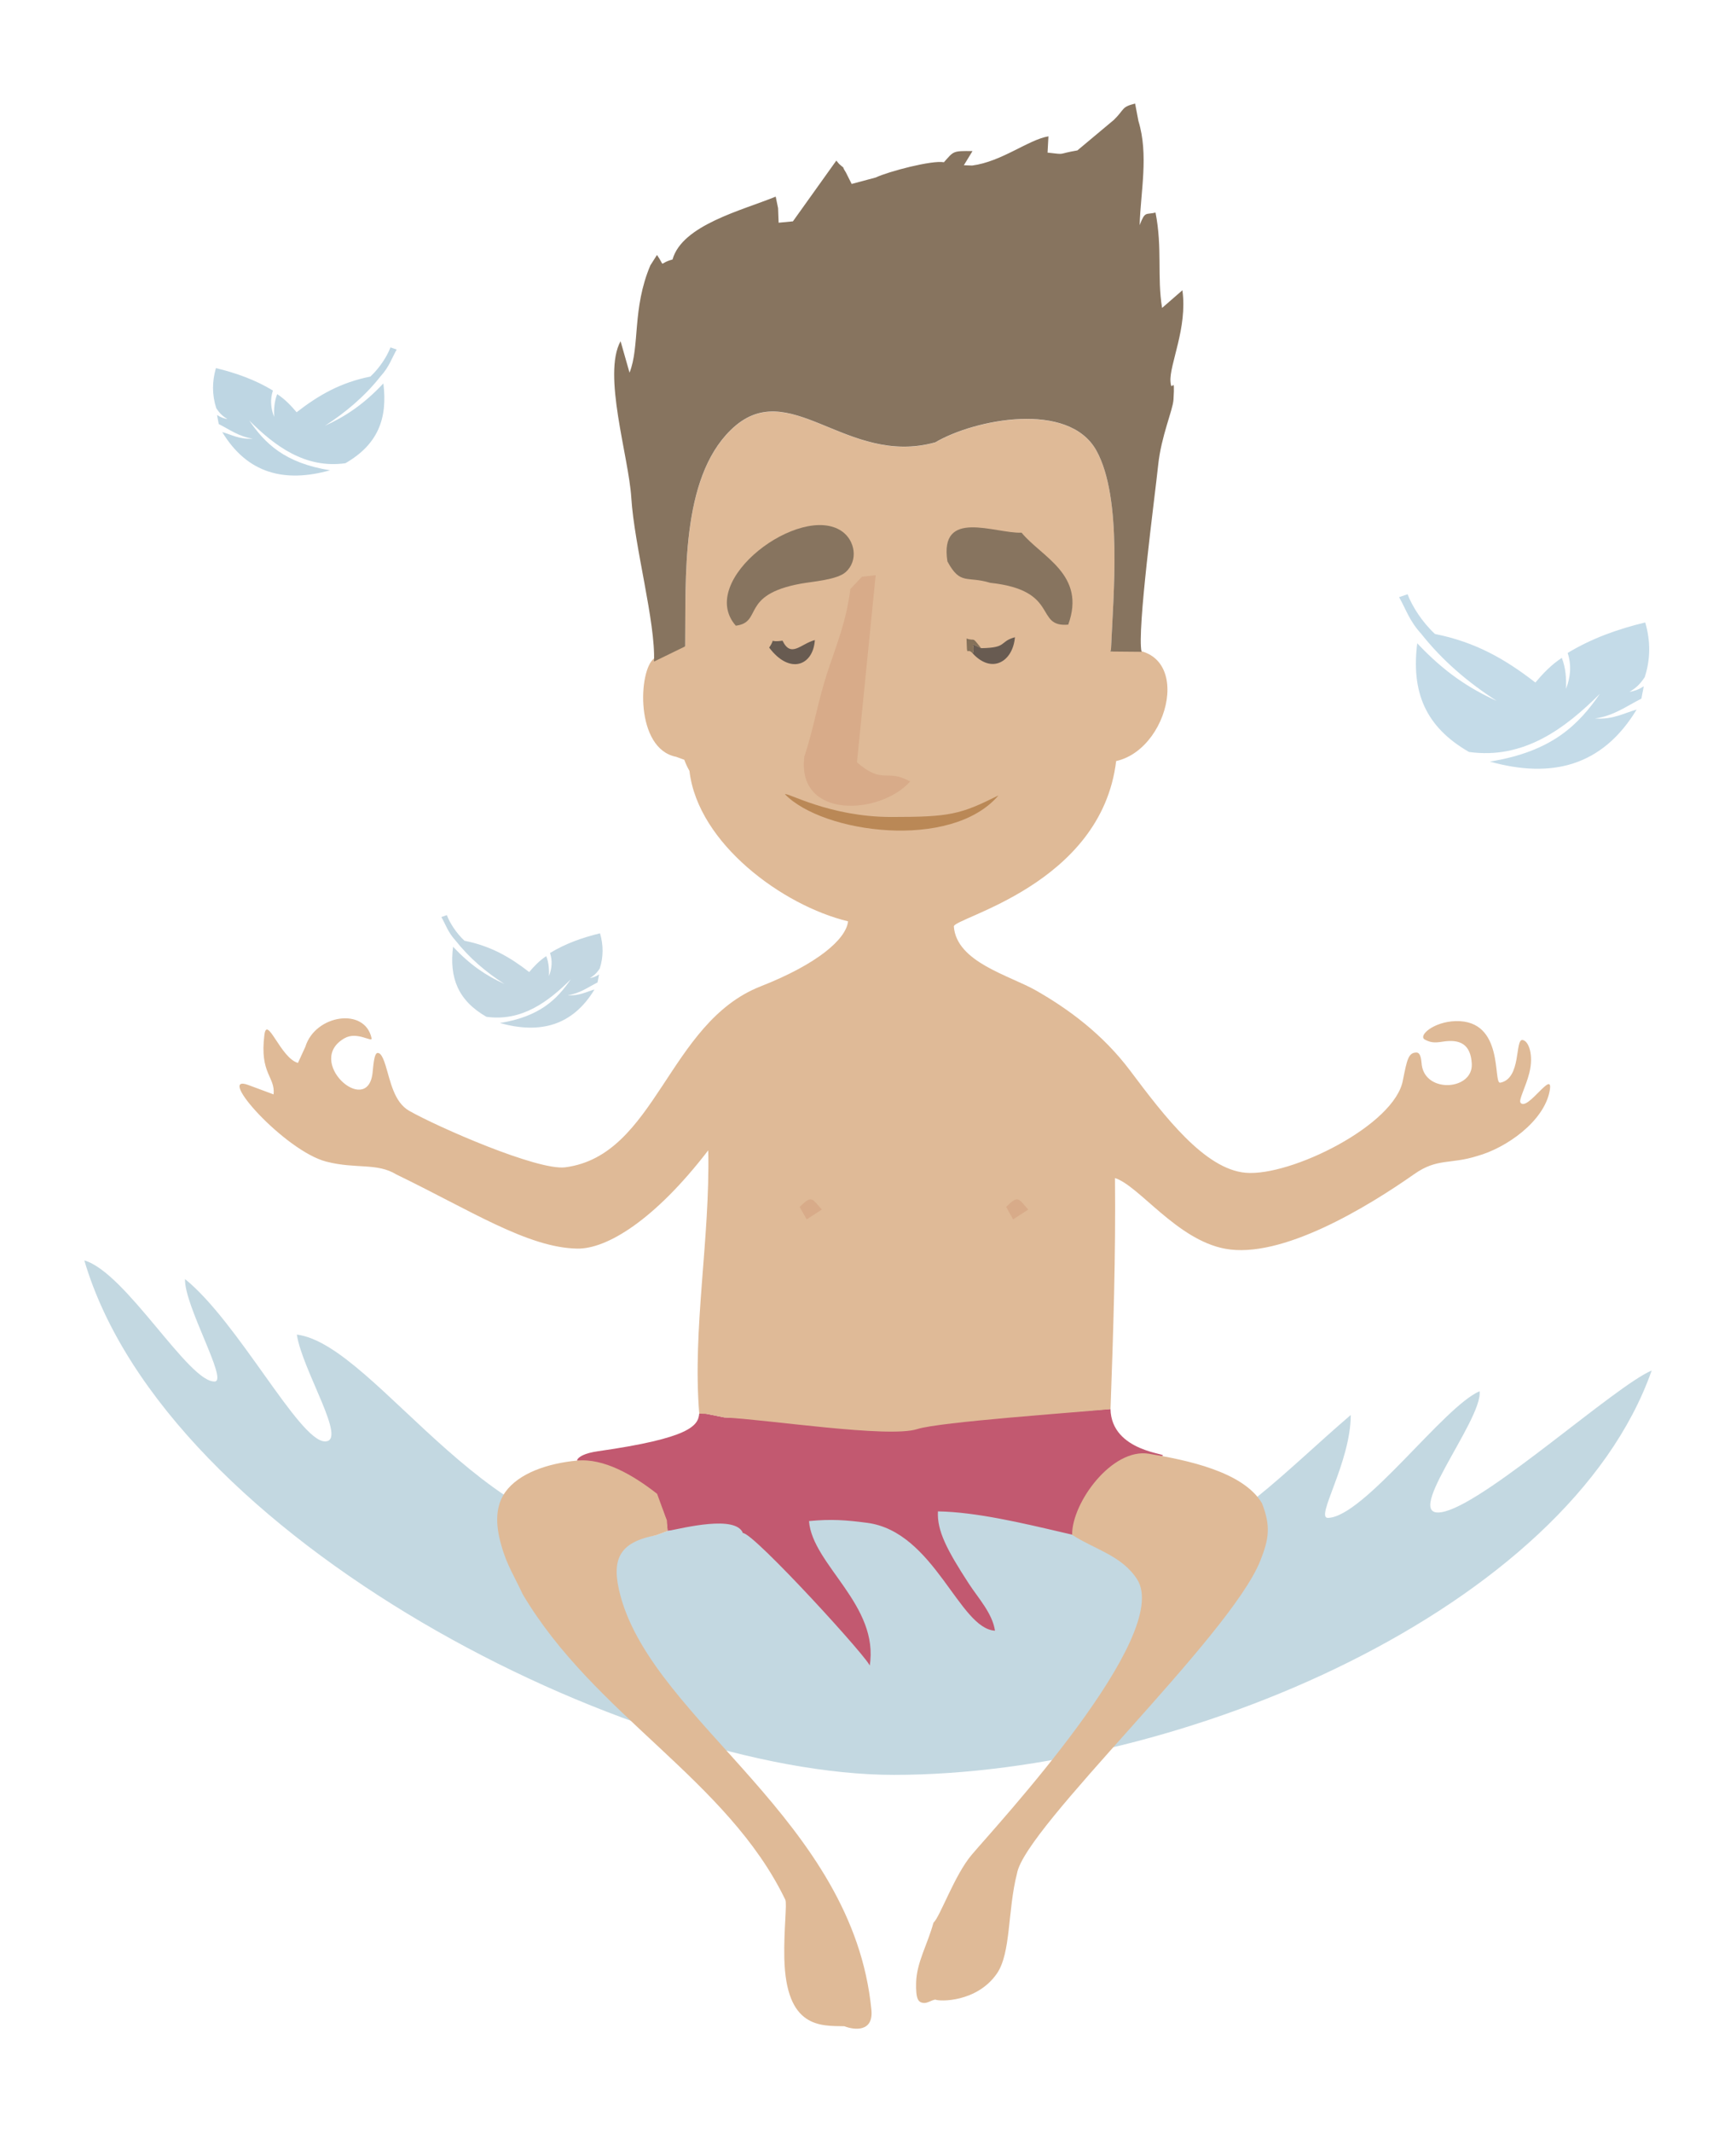 <svg version="1.1" class="ebch" xmlns="http://www.w3.org/2000/svg" xmlns:xlink="http://www.w3.org/1999/xlink" x="0px" y="0px"
	 viewBox="0 0 217.296 266.79" enable-background="new 0 0 217.296 266.79" xml:space="preserve">
<g>
	<path fill-rule="evenodd" clip-rule="evenodd" fill="#C25970" d="M83.564,191.557
		c2.035-0.388,5.743,0.53,6.633,2.83c1.202,18.179,41.789,19.35,43.875,1.125
		c2.34-11.488,7.753-12.38,11.412-13.357c1.023-0.273-6.369-0.429-6.484-5.866
		c-20.798,1.558-27.449,1.942-48.323,1.054l-2.3-0.459l-0.856-0.023
		c-0.12,1.533-1.177,3.078-12.662,4.714c-1.655,0.235-2.514,0.699-2.646,1.173
		C77.395,183.424,83.157,185.733,83.564,191.557z"/>
	<path fill-rule="evenodd" clip-rule="evenodd" fill="#C3D8E1" d="M37.156,166.982
		c0.679,4.501,6.485,13.512,3.464,13.36
		c-3.244-0.165-10.802-14.926-17.461-20.31
		c-0.11,3.316,5.418,12.738,3.723,12.819
		c-3.261,0.156-11.126-13.65-16.327-15.152
		c10.274,34.897,68.563,64.37,101.334,64.37c36.018,0,84.375-20.838,94.852-50.592
		c-4.558,1.939-20.191,16.076-25.819,17.616
		c-6.16,1.686,4.711-11.388,4.281-15.021
		c-4.446,1.868-14.518,15.769-18.989,15.844c-1.633,0.028,2.842-6.877,2.863-12.876
		c-8.07,6.896-15.573,15.051-23.153,16.489c-5.609,1.062-18.863-4.254-28.521-4.428
		c-0.134,2.412,1.125,4.83,3.878,9.062c1.149,1.767,2.944,3.697,3.262,5.866
		c-4.494-0.242-7.569-12.384-15.997-13.494c-2.617-0.346-4.517-0.49-7.283-0.219
		c0.421,5.482,8.843,10.514,7.592,18.15c0.602-0.141-14.628-16.83-15.859-16.642
		c-0.89-2.3-7.398-0.654-9.433-0.266l-1.478,0.542
		C62.25,195.879,47.268,168.244,37.156,166.982z"/>
	<path fill-rule="evenodd" clip-rule="evenodd" fill="#DFBA97" d="M121.626,232.071
		c-2.158,2.55-3.95,7.745-4.786,8.501c-0.726,2.682-2.103,4.962-2.169,7.475
		c-0.056,2.125,0.282,2.47,0.893,2.556c0.52,0.074,1.01-0.357,1.518-0.418
		c0.447,0.25,5.17,0.383,7.692-3.246c1.786-2.569,1.336-7.898,2.526-12.541
		c1.011-5.816,26.664-29.621,30.447-39.109c1.119-2.802,1.314-4.371,0.218-7.2
		c-2.359-3.991-9.505-5.416-14.132-6.195c-4.622-0.778-9.665,6.095-9.637,10.138
		c2.794,1.815,6.218,2.59,8.131,5.558
		C146.838,204.591,124.893,228.209,121.626,232.071L121.626,232.071z M81.874,82.382
		c-1.98,1.454-2.397,11.308,2.76,12.309l0.017,0.006l0.016,0.006l0.016,0.005
		l0.016,0.006l0.016,0.006l0.017,0.006l0.014,0.005l0.017,0.006l0.016,0.006
		l0.016,0.005l0.016,0.006l0.014,0.006l0.017,0.005l0.016,0.006l0.016,0.005
		l0.016,0.006l0.016,0.006l0.017,0.005l0.016,0.006l0.017,0.006l0.014,0.006
		l0.016,0.005l0.016,0.006l0.016,0.006l0.017,0.005l0.014,0.006l0.017,0.006
		l0.015,0.006l0.016,0.005l0.016,0.006l0.016,0.006l0.017,0.005l0.015,0.006
		l0.016,0.006l0.016,0.006l0.016,0.005l0.017,0.006l0.016,0.006l0.015,0.006
		l0.016,0.005l0.016,0.006l0.017,0.006l0.016,0.005l0.015,0.006l0.016,0.006
		l0.016,0.006l0.017,0.005l0.014,0.006l0.017,0.006l0.015,0.005l0.017,0.006
		l0.016,0.005l0.014,0.006l0.017,0.006l0.015,0.005l0.017,0.006l0.016,0.006
		l0.016,0.005l0.016,0.006l0.016,0.006l0.016,0.006l0.014,0.005l0.017,0.006
		l0.016,0.006c0.179,0.495,0.4,0.951,0.641,1.384l0.011,0.043
		c1.067,9.052,11.692,16.827,19.847,18.786c-0.246,2.251-3.861,5.357-10.954,8.141
		c-11.601,4.554-13.073,21.158-24.442,22.634
		c-3.441,0.446-15.977-5.041-19.532-7.064c-1.911-1.089-2.354-3.719-2.956-5.663
		c-0.459-1.478-0.764-1.565-0.989-1.579c-0.478-0.029-0.561,1.824-0.65,2.544
		c-0.68,5.518-8.567-1.552-3.474-4.403c1.562-0.873,3.476,0.596,3.356,0.022
		c-0.824-3.933-7.059-2.953-8.289,1.065c-0.309,0.672-0.617,1.343-0.926,2.016
		c-2.167-0.589-3.88-6.046-4.201-3.504c-0.617,4.889,1.379,5.209,1.151,7.445
		c-1.052-0.392-2.105-0.782-3.155-1.173c-4.221-1.568,4.569,8.254,9.752,9.583
		c3.747,0.962,6.324,0.11,8.779,1.611c9.187,4.439,16.443,9.171,22.635,9.273
		c3.706,0.063,9.704-3.585,16.394-12.297c0.245,11.068-1.997,22.341-1.125,32.947
		c0.286,0.007,0.57,0.016,0.856,0.023c0.766,0.154,1.535,0.305,2.3,0.459
		c5.166,0.219,20.541,2.612,24.135,1.448c2.772-0.898,19.709-2.06,24.188-2.502
		c0.349-9.623,0.659-19.276,0.557-28.905c3.011,0.952,7.722,7.7,13.769,8.84
		c7.062,1.33,17.79-5.194,23.706-9.346c2.879-2.021,4.469-1.182,7.858-2.251
		c3.678-1.012,8.339-4.333,9.069-8.104c0.578-2.982-2.76,2.568-3.636,1.44
		c-0.269-0.346,0.647-1.936,1.101-3.741c0.568-2.262-0.095-4.032-0.861-4.113
		c-0.97-0.104-0.11,4.828-2.777,5.342c-0.957,0.183,0.58-7.864-5.584-7.704
		c-2.763,0.071-4.748,1.834-3.856,2.311c0.686,0.365,1.161,0.431,2.214,0.262
		c2.194-0.353,3.529,0.325,3.658,2.764c0.174,3.294-5.71,3.736-6.253,0.203
		c-0.072-0.471-0.063-1.618-0.684-1.61c-1.002,0.013-1.166,0.899-1.677,3.424
		c-0.952,5.652-14.075,12.11-19.692,11.62
		c-5.11-0.446-10.124-7.008-14.45-12.77c-3.442-4.583-7.747-7.727-11.78-10.03
		c-3.326-1.899-9.953-3.54-10.294-8.012c-0.084-1.097,18.453-5.179,20.316-20.7
		c7.254-1.604,10.049-16.057-0.719-13.689c0.026-0.094,0.053-0.188,0.079-0.282
		c0.284-6.757,1.448-18.933-1.821-24.848c-3.462-6.261-15.228-3.945-20.176-1.04
		c-11.202,3.113-18.331-8.649-25.606-1.54c-6.298,6.156-5.597,18.588-5.698,27.067
		C83.51,80.916,82.369,82.017,81.874,82.382L81.874,82.382z M83.47,190.207
		c-0.076-0.192-0.149-0.383-0.223-0.575c-0.333-0.909-0.664-1.819-0.997-2.728
		c-3.004-2.356-6.669-4.481-10.038-4.157c-3.656,0.352-7.248,1.563-8.953,3.926
		c-1.19,1.649-1.317,3.902-0.514,6.649c0.662,2.439,1.688,3.992,2.679,6.141
		c8.977,15.172,25.631,23.2,32.878,38.24c0.225,0.466-0.204,3.761-0.128,7.277
		c0.192,8.853,4.575,8.481,7.512,8.54c1.267,0.493,3.658,0.751,3.388-2.047
		c-2.288-23.704-27.099-35.989-31.396-51.757c-1.268-4.644-0.161-6.749,4.408-7.619
		c0.493-0.18,0.986-0.362,1.478-0.542
		C83.533,191.106,83.501,190.657,83.47,190.207z"/>
	<path fill-rule="evenodd" clip-rule="evenodd" fill="#87745F" d="M131.123,19.095l0.111-2.036
		c-2.507,0.413-5.824,3.162-9.549,3.654l-1.038-0.038l1.081-1.771
		c-2.488-0.027-2.334-0.005-3.577,1.397c-1.486-0.282-6.926,1.148-8.543,1.91
		l-3.005,0.804c-0.118-0.216-0.681-1.378-0.726-1.447
		c-0.824-1.277,0.366,0.026-0.854-1.066l-0.34-0.409l-5.432,7.602l-1.791,0.171
		l-0.067-1.82l-0.298-1.444c-4.206,1.718-11.713,3.556-12.913,7.865
		c-1.875,0.499-0.815,1.065-1.946-0.569l-0.832,1.306
		c-2.292,5.416-1.293,10.11-2.604,13.424l-1.122-3.936
		c-2.288,4.143,1.012,14.382,1.34,19.567c0.384,6.093,3.053,15.605,2.845,20.514
		l3.902-1.899c0.101-8.478-0.601-20.91,5.698-27.067
		c7.274-7.109,14.403,4.653,25.606,1.54c4.948-2.906,16.714-5.221,20.176,1.04
		c3.269,5.915,2.105,18.091,1.821,24.848l-0.079,0.282l3.904,0.035
		c-0.6-2.591,1.659-19.338,2.079-23.37c0.383-3.651,1.837-6.845,1.917-8.181
		c0.21-3.489-0.246-0.605-0.374-2.253c-0.167-2.127,2.153-6.719,1.49-11.43
		l-2.543,2.208c-0.641-3.895,0.056-7.461-0.821-11.931
		c-1.207,0.308-1.295-0.245-1.987,1.575c0.118-4.197,1.149-8.794-0.154-13.035
		l-0.415-2.178c-1.738,0.436-1.256,0.656-2.64,2.027l-4.585,3.835
		C132.18,19.276,133.582,19.372,131.123,19.095z"/>
	<path fill-rule="evenodd" clip-rule="evenodd" fill="#D8AB89" d="M106.441,73.687
		c-0.548,4.242-1.665,6.723-2.974,10.742c-1.063,3.263-1.655,6.849-2.783,10.223
		c-1.01,7.896,9.457,7.362,13.242,3.126c-2.979-1.666-3.36,0.46-6.659-2.395
		l2.341-23.416l-1.716,0.194L106.441,73.687z"/>
	<path fill-rule="evenodd" clip-rule="evenodd" fill="#87745F" d="M118.589,70.244
		c1.631,3.024,2.418,1.78,5.356,2.677c8.803,0.939,5.487,5.6,9.767,5.232
		c2.273-6.267-3.318-8.44-5.842-11.503
		C124.522,66.773,117.54,63.551,118.589,70.244z"/>
	<path fill-rule="evenodd" clip-rule="evenodd" fill="#87745F" d="M92.102,78.286
		c3.42-0.432,0.493-3.855,8.106-5.254c1.49-0.274,4.562-0.476,5.652-1.455
		c1.594-1.434,1.177-3.952-0.483-5.105C100.221,62.885,87.09,72.597,92.102,78.286z"
		/>
	<path fill-rule="evenodd" clip-rule="evenodd" fill="#BA8856" d="M124.98,99.523
		c-4.813,2.396-6.073,2.696-13.434,2.696c-7.735,0-13.098-3.152-13.288-2.837
		C103.023,104.273,119.077,106.445,124.98,99.523z"/>
	<path fill-rule="evenodd" clip-rule="evenodd" fill="#685B51" d="M97.947,80.158
		c-1.992,0.299-0.7-0.551-1.669,0.868c2.58,3.428,5.515,2.252,5.718-0.944
		C100.229,80.55,99.016,82.372,97.947,80.158z"/>
	<path fill-rule="evenodd" clip-rule="evenodd" fill="#685B51" d="M122.813,81.099
		c-1.777-0.789-0.655-0.627-1.05,0.665c2.392,2.595,5.012,1.028,5.278-2.033
		C125.025,80.282,126.161,81.054,122.813,81.099z"/>
	<path fill-rule="evenodd" clip-rule="evenodd" fill="#857159" d="M121.762,81.763
		c0.395-1.292-0.726-1.454,1.05-0.665c-1.266-1.586-0.627-0.807-1.831-1.207
		C121.062,82.509,120.986,80.866,121.762,81.763z"/>
	<path fill-rule="evenodd" clip-rule="evenodd" fill="#D8AB89" d="M126.812,152.568l1.896-1.232
		c-1.26-1.371-1.21-1.864-2.769-0.328L126.812,152.568z"/>
	<path fill-rule="evenodd" clip-rule="evenodd" fill="#C4DBE8" d="M175.124,74.718
		c0.448-0.155,0.616-0.213,1.063-0.368c0.569,1.51,1.838,3.501,3.428,4.971
		c5.052,1.014,8.76,3.119,12.569,6.077c0.888-1.05,1.935-2.192,3.31-3.087
		c0.502,1.293,0.569,2.586,0.525,3.879c0.564-1.461,0.712-2.952,0.205-4.491
		c3.026-1.837,6.296-2.994,9.71-3.82c0.666,2.277,0.677,4.556-0.056,6.834
		c-0.666,1.014-1.173,1.396-1.908,1.857c0.584-0.105,1.142-0.283,1.776-0.7
		c-0.077,0.515-0.225,1.103-0.292,1.54c-1.883,0.955-3.454,2.152-5.804,2.484
		c2.274,0.18,3.788-0.744,5.206-1.108c-4.301,7.096-10.649,8.661-18.373,6.503
		c7.792-1.253,11.109-4.615,13.78-8.487c-4.326,4.318-9.531,8.248-16.392,7.281
		c-5.516-3.173-7.225-7.568-6.475-13.598c3.355,3.566,6.409,5.6,9.962,7.22
		c-3.523-2.27-6.761-4.982-9.507-8.457C176.414,77.685,175.955,76.163,175.124,74.718z
		"/>
	<path fill-rule="evenodd" clip-rule="evenodd" fill="#BED6E3" d="M49.655,43.736
		c-0.329-0.114-0.453-0.157-0.78-0.271c-0.419,1.109-1.35,2.572-2.518,3.652
		c-3.711,0.744-6.433,2.291-9.23,4.464c-0.653-0.773-1.422-1.61-2.431-2.268
		c-0.369,0.949-0.418,1.898-0.385,2.848c-0.414-1.072-0.523-2.168-0.15-3.298
		c-2.222-1.349-4.625-2.199-7.132-2.805c-0.489,1.672-0.497,3.346,0.042,5.018
		c0.49,0.745,0.862,1.025,1.401,1.364c-0.429-0.077-0.839-0.208-1.304-0.514
		c0.057,0.378,0.165,0.811,0.214,1.131c1.383,0.702,2.537,1.58,4.263,1.824
		c-1.671,0.132-2.783-0.546-3.824-0.814c3.16,5.211,7.821,6.36,13.493,4.776
		c-5.722-0.92-8.158-3.389-10.119-6.232c3.176,3.171,7,6.057,12.039,5.347
		c4.049-2.33,5.305-5.559,4.754-9.986c-2.464,2.618-4.708,4.112-7.316,5.303
		c2.587-1.668,4.966-3.659,6.983-6.212C48.708,45.914,49.045,44.797,49.655,43.736z
		"/>
	<path fill-rule="evenodd" clip-rule="evenodd" fill="#C3D7E2" d="M55.245,114.737
		c0.289-0.099,0.398-0.137,0.686-0.238c0.366,0.974,1.184,2.257,2.209,3.206
		c3.257,0.653,5.647,2.011,8.101,3.917c0.573-0.678,1.247-1.413,2.135-1.991
		c0.323,0.834,0.366,1.667,0.337,2.5c0.364-0.941,0.459-1.903,0.132-2.894
		c1.951-1.185,4.059-1.93,6.26-2.462c0.43,1.468,0.437,2.936-0.036,4.405
		c-0.43,0.653-0.756,0.899-1.231,1.197c0.377-0.067,0.737-0.182,1.146-0.451
		c-0.05,0.333-0.144,0.711-0.188,0.993c-1.214,0.616-2.228,1.387-3.741,1.601
		c1.466,0.116,2.442-0.479,3.356-0.714c-2.773,4.575-6.865,5.582-11.844,4.192
		c5.022-0.808,7.16-2.975,8.883-5.471c-2.789,2.784-6.144,5.317-10.567,4.693
		c-3.555-2.045-4.657-4.878-4.173-8.764c2.162,2.298,4.131,3.609,6.422,4.655
		c-2.271-1.463-4.358-3.211-6.129-5.452
		C56.076,116.649,55.78,115.669,55.245,114.737z"/>
	<path fill-rule="evenodd" clip-rule="evenodd" fill="#D8AB89" d="M100.973,152.568l1.896-1.232
		c-1.26-1.371-1.21-1.864-2.771-0.328L100.973,152.568z"/>
</g>
</svg>
